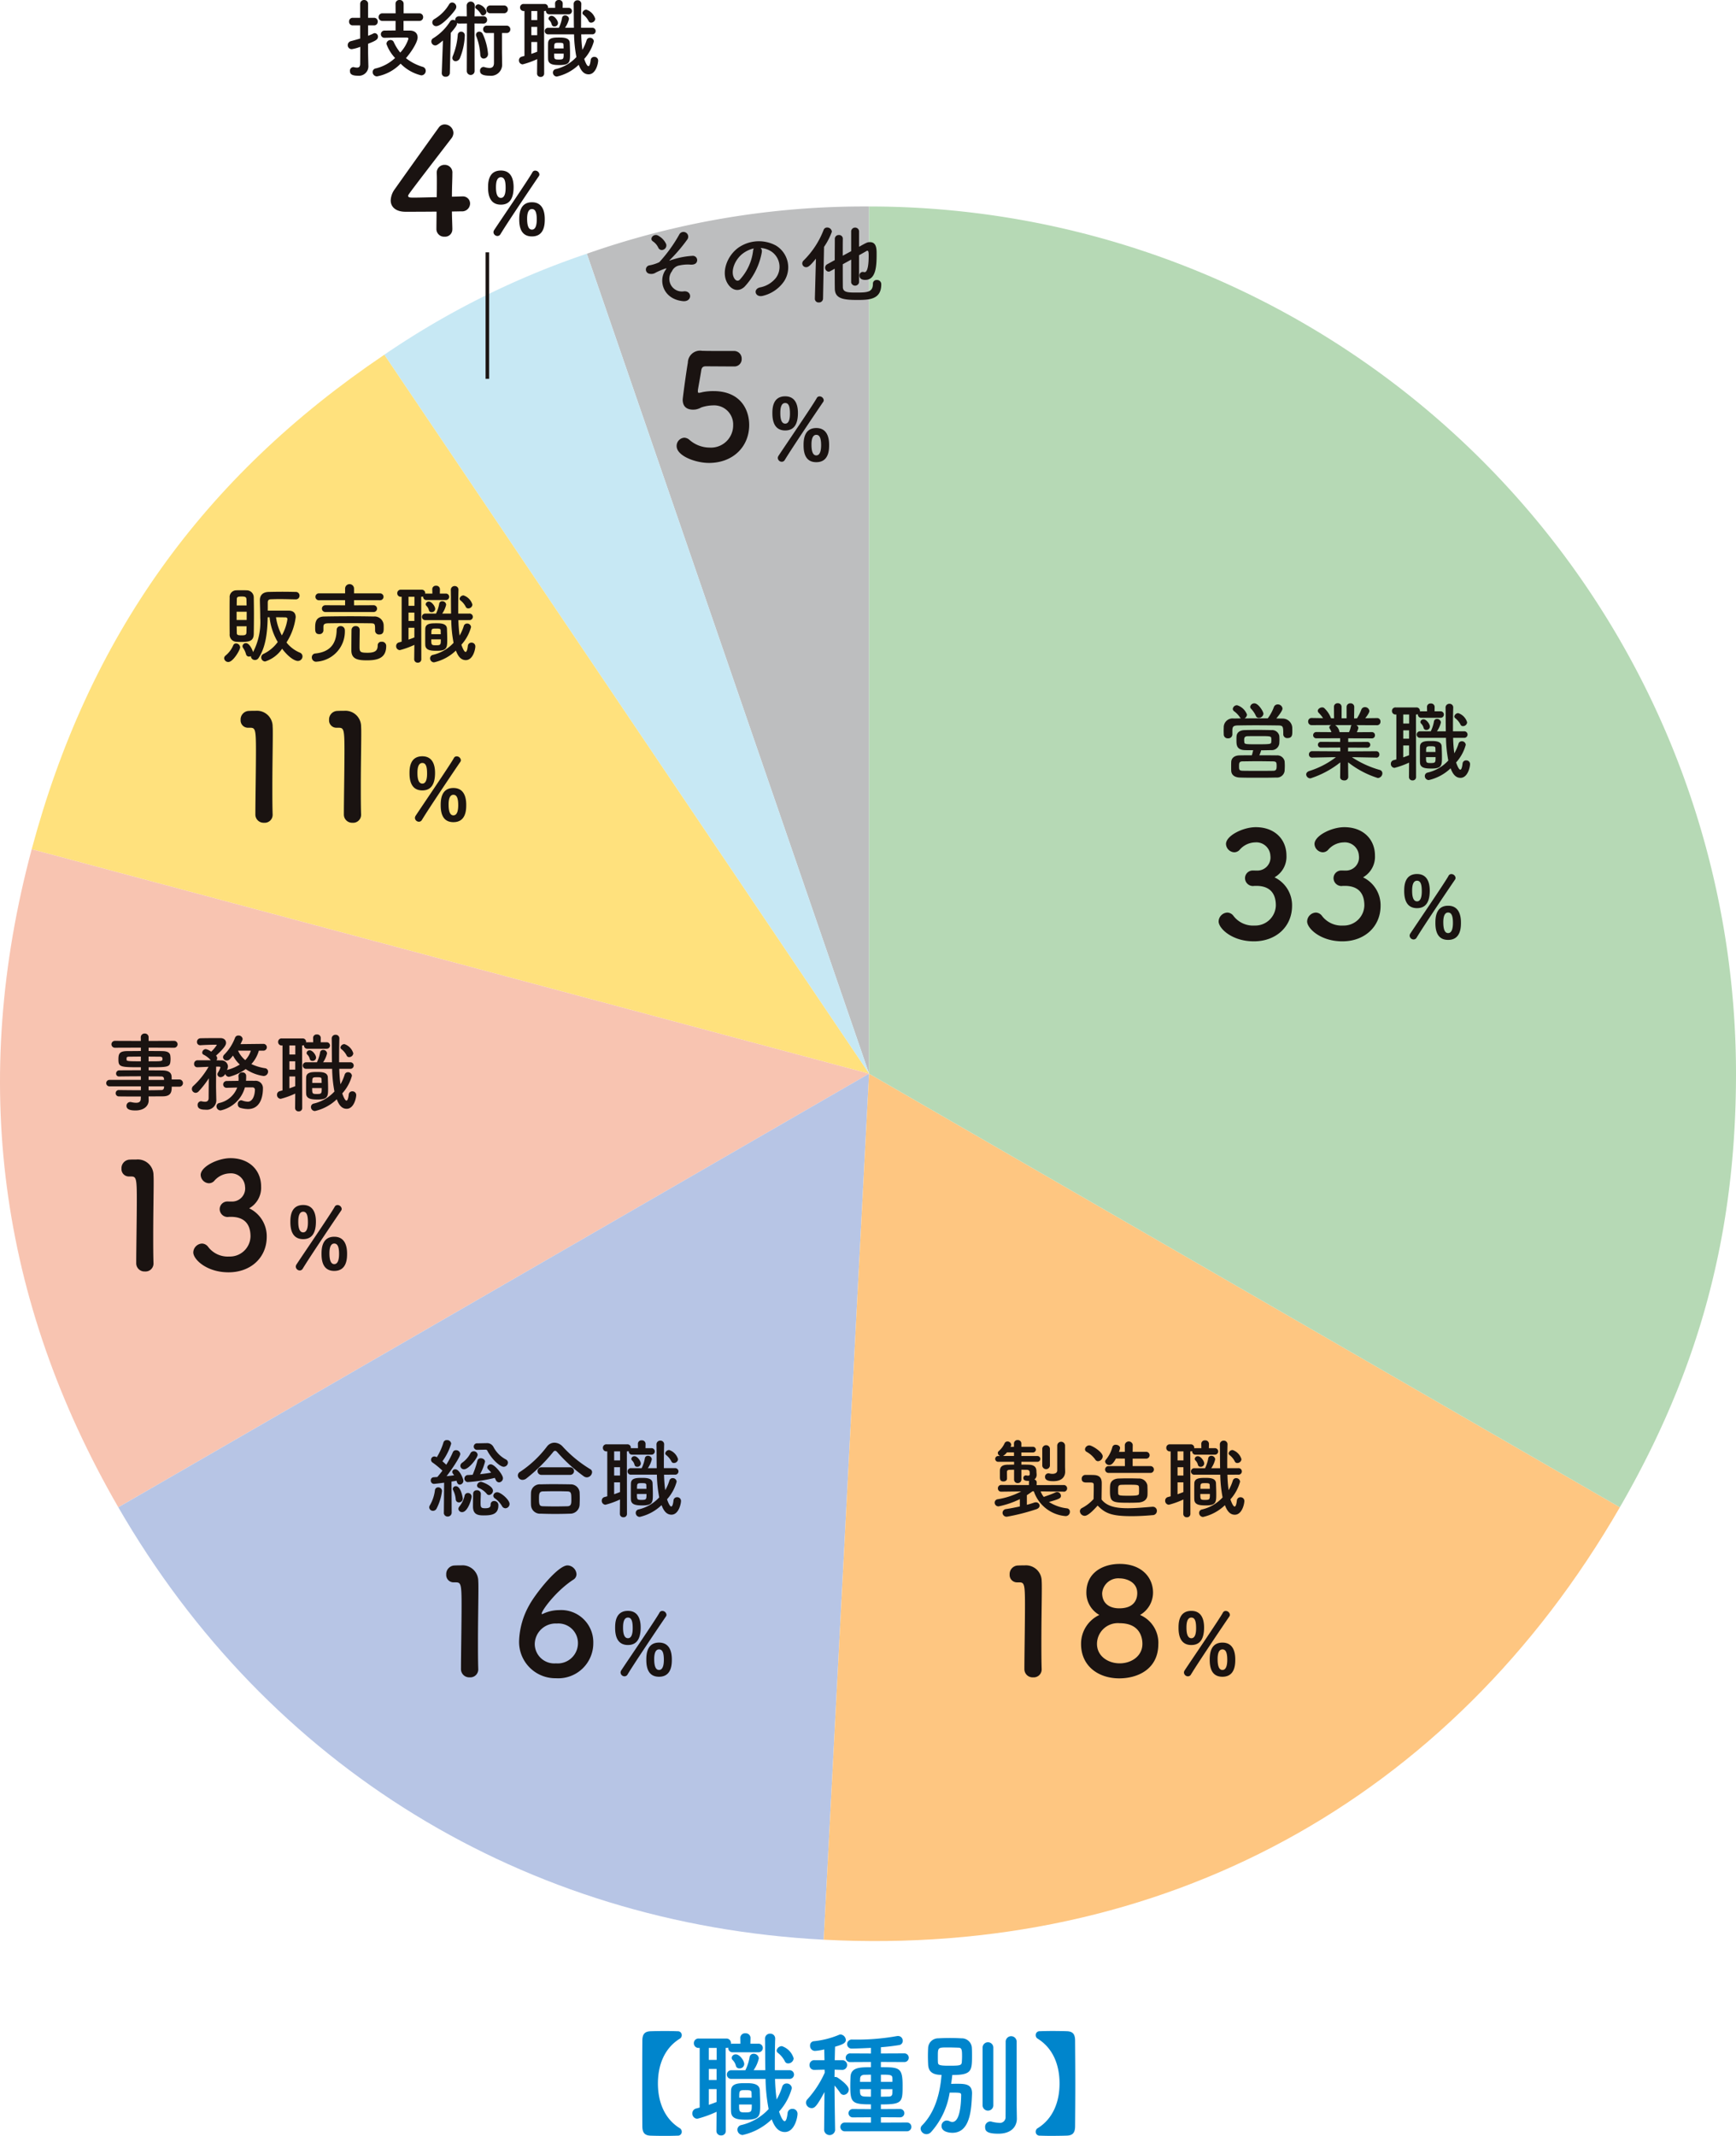 <svg xmlns="http://www.w3.org/2000/svg" xmlns:xlink="http://www.w3.org/1999/xlink" width="293.237" height="360.662" viewBox="0 0 293.237 360.662"><defs><clipPath id="a"><rect width="293.237" height="360.662" fill="none"/></clipPath></defs><g clip-path="url(#a)"><path d="M104.21,166.321,56.535,27.863a141.334,141.334,0,0,1,47.675-7.978Z" transform="translate(42.591 14.98)" fill="#bdbebf"/><path d="M118.91,162.893,37.023,41.492A139.726,139.726,0,0,1,71.234,24.435Z" transform="translate(27.891 18.408)" fill="#c7e8f4"/><path d="M144.5,155.565,3.054,117.664c9.587-35.779,28.851-62.787,59.56-83.5Z" transform="translate(2.301 25.737)" fill="#ffe17d"/><path d="M146.8,119.687,19.983,192.905Q-10.344,140.376,5.355,81.787Z" transform="translate(0 61.614)" fill="#f8c4b1"/><path d="M138.215,103.4l-7.664,146.236C80.074,246.993,36.672,220.4,11.4,176.621Z" transform="translate(8.586 77.899)" fill="#b7c5e5"/><path d="M87.019,103.4l126.818,73.218c-28.63,49.588-77.3,76.015-134.482,73.018Z" transform="translate(59.782 77.899)" fill="#fec681"/><path d="M83.726,166.321V19.885A146.436,146.436,0,0,1,230.162,166.321c0,26.931-6.152,49.9-19.618,73.218Z" transform="translate(63.075 14.98)" fill="#b6d9b5"/><path d="M67.854,213.268c-.522.021-1.313.039-2.123.039-.966,0-1.948-.018-2.467-.039-.926-.037-1.352-.444-1.371-1.524-.021-2.411-.021-4.841-.021-7.29s0-4.9.021-7.292c.019-1.08.445-1.485,1.371-1.524.519-.019,1.5-.039,2.467-.039.81,0,1.6.019,2.123.039a.648.648,0,0,1,.693.656.689.689,0,0,1-.326.6c-2.665,1.641-3.7,4.553-3.7,7.562s1.04,5.923,3.7,7.56a.691.691,0,0,1,.326.6.648.648,0,0,1-.693.656" transform="translate(46.611 147.355)" fill="#0085cc"/><path d="M70.792,209.073a18.474,18.474,0,0,1-3.261,1.176.864.864,0,0,1-.829-.906.819.819,0,0,1,.6-.812l.636-.172V198.289h-.154a.779.779,0,0,1-.829-.791.769.769,0,0,1,.829-.791h4.648a.756.756,0,0,1,.791.791v.116a.756.756,0,0,1,.309-.039h1.292l-.018-1v-.019a.774.774,0,0,1,.849-.735.794.794,0,0,1,.868.754l-.021,1H77.81a.727.727,0,1,1,0,1.448H73.529a.716.716,0,0,1-.77-.715v-.077a.847.847,0,0,1-.33.058h-.1l.019,14.025a.738.738,0,0,1-.791.75.748.748,0,0,1-.791-.75Zm.018-10.783H69.478v2.025h1.331Zm-.018,3.549H69.48v1.871h1.312Zm0,3.4H69.478V207.9c.444-.154.887-.31,1.313-.482Zm9.875-1.718a31.77,31.77,0,0,0,.27,3.473,10.6,10.6,0,0,0,.945-2.16.749.749,0,0,1,.735-.54.853.853,0,0,1,.887.791,9.658,9.658,0,0,1-2.162,3.954c.154.463.579,1.62.945,1.62.195,0,.386-.347.5-1.369a.78.78,0,0,1,.81-.714.83.83,0,0,1,.868.829c0,.675-.521,3.086-2.139,3.086-1.12,0-1.757-.906-2.22-2.141a10.393,10.393,0,0,1-4.9,2.642.9.9,0,0,1-.889-.906.786.786,0,0,1,.638-.771,9.119,9.119,0,0,0,4.629-2.7,29.162,29.162,0,0,1-.521-5.093H73.3a.734.734,0,1,1,0-1.466h2.355a8.154,8.154,0,0,0,.714-2.2.659.659,0,0,1,.675-.579.852.852,0,0,1,.887.773,5.707,5.707,0,0,1-.887,2h1.987c-.039-1.774-.019-3.587-.058-5.3v-.019a.834.834,0,0,1,.868-.849.813.813,0,0,1,.849.868v.019c-.039,1.254-.058,2.739-.058,4.262v1.022h2.449a.735.735,0,1,1,0,1.466Zm-7.427,5.576c-.019-.347-.019-.906-.019-1.506,0-.789,0-1.657.019-2.122.039-1.213,1.275-1.234,2.509-1.234,1.022,0,2.314.06,2.351,1.217.021.615.06,1.524.06,2.334,0,1.871,0,2.623-2.316,2.623-1.369,0-2.546-.1-2.6-1.311m1.41-7.35a.576.576,0,0,1-.6-.444,2.1,2.1,0,0,0-.559-.984.5.5,0,0,1-.154-.366.669.669,0,0,1,.714-.579c.615,0,1.408,1.043,1.408,1.639a.763.763,0,0,1-.81.733m-.058,6.1c0,1.234.018,1.331,1.04,1.331,1.08,0,1.1-.116,1.1-1.331Zm2.12-1.157c0-.309-.018-.619-.018-.829-.019-.347-.117-.445-1-.445-1.08,0-1.08.058-1.08,1.275Zm6.174-5.788a.575.575,0,0,1-.558-.345,4.24,4.24,0,0,0-1.2-1.447.507.507,0,0,1-.193-.387.9.9,0,0,1,.889-.733,3.085,3.085,0,0,1,1.985,2.065.925.925,0,0,1-.926.847" transform="translate(50.249 147.52)" fill="#0085cc"/><path d="M82.566,212.114a.935.935,0,0,1-1.853,0v-.019l.058-6.444c-1.292,2.411-1.659,2.719-2.16,2.719a.969.969,0,0,1-.964-.9.852.852,0,0,1,.27-.619,17.159,17.159,0,0,0,2.895-4.455l-.021-.521-1.7.039h-.019a.783.783,0,0,1-.829-.81.8.8,0,0,1,.849-.829H80.77l-.037-1.813a8.848,8.848,0,0,1-1.6.249.839.839,0,0,1-.793-.885.7.7,0,0,1,.617-.752,14.828,14.828,0,0,0,4.322-1.1.635.635,0,0,1,.212-.04.993.993,0,0,1,.887.928c0,.579-.7.81-1.813,1.138-.019.405-.04,1.273-.06,2.276h1.312a.821.821,0,0,1,.019,1.639h-.019l-1.329-.039c0,.424-.019.85-.019,1.254a.42.42,0,0,1,.154-.019.615.615,0,0,1,.309.077c.075.04,1.948,1.275,1.948,2.044a.926.926,0,0,1-.868.908.733.733,0,0,1-.579-.347,12.526,12.526,0,0,0-.964-1.236c.019,3.03.1,7.543.1,7.543Zm1.659.174a.743.743,0,1,1,0-1.485l4.4.019v-.906l-3.086.019a.7.7,0,1,1,0-1.408l3.086.019v-.81c-3.126,0-3.493-.252-3.493-3.03,0-.579.019-1.2.04-1.618.077-1.622,1.62-1.622,3.452-1.622v-.887l-3.493.019a.734.734,0,1,1,0-1.466l3.493.018V198.2c-.444.021-2.47.117-3.2.117a.761.761,0,0,1-.828-.752.787.787,0,0,1,.868-.771,38.274,38.274,0,0,0,7.5-.579.939.939,0,0,1,.231-.019.773.773,0,0,1,.791.81.687.687,0,0,1-.579.714c-.926.154-2.006.289-3.105.366v1.059l3.973-.018a.733.733,0,1,1,0,1.466l-3.973-.019v.887c3.124,0,3.665.058,3.665,3.086,0,2.837-.039,3.2-3.665,3.2v.791l3.259-.019a.7.7,0,1,1,0,1.408l-3.259-.019v.906l4.38-.019a.743.743,0,1,1,0,1.485Zm4.4-9.566c-.386,0-.771.018-1.082.018-.558.019-.733.289-.75.638,0,.153-.019.345-.019.558h1.852Zm0,2.448H86.77c0,.908,0,1.215.906,1.255.27,0,.6.019.945.019Zm3.626-1.813c-.019-.617-.309-.635-1.948-.635v1.213h1.948Zm0,1.813H90.3v1.275c.444,0,.868-.019,1.254-.019.444,0,.675-.117.694-.636Z" transform="translate(58.495 147.603)" fill="#0085cc"/><path d="M90.407,212.337a1.065,1.065,0,0,1-.714.309.994.994,0,0,1-1-.906.818.818,0,0,1,.27-.6c2.16-2.2,3.028-5.4,3.259-8.505-1.7,0-2.2-.714-2.257-1.718-.021-.444-.039-.963-.039-1.466,0-.519.018-1.022.039-1.406a1.694,1.694,0,0,1,1.7-1.583c.656-.037,1.331-.058,1.987-.058s1.312.021,1.929.058a1.7,1.7,0,0,1,1.755,1.466c.04.407.04.945.04,1.487,0,2.546-.077,3.24-3.338,3.24-.039.482-.116,1-.193,1.5.366-.019.733-.019,1.063-.019,1.348,0,2.469.077,2.469,1.583v.095c-.1,2.76-.347,6.6-3.319,6.6-.424,0-1.832-.116-1.832-1.138a.89.89,0,0,1,.868-.928,1.254,1.254,0,0,1,.54.135.854.854,0,0,0,.424.1c1.022,0,1.447-1.969,1.485-4.515,0-.444-.133-.444-1.946-.444a12.957,12.957,0,0,1-3.184,6.714M93.319,198c-1.717,0-1.717,0-1.717,1.564,0,.366,0,.714.019.982.019.407.251.542,1.774.542,1.873,0,2.22-.019,2.257-.619.019-.268.04-.6.04-.945,0-1.1-.04-1.483-.619-1.483-.521-.019-1.157-.04-1.755-.04m5.844,0a.907.907,0,0,1,1.813,0v9.84a.91.91,0,0,1-1.813,0Zm5.788,12v.037c0,1.159-.771,2.528-3.124,2.528-1.873,0-2.239-.424-2.239-1.1a.893.893,0,0,1,.831-.964.791.791,0,0,1,.212.019,6.658,6.658,0,0,0,1.311.212.957.957,0,0,0,1.1-1.043c.019-.712.019-6.075.019-9.663v-3.049a.928.928,0,0,1,1.853,0v10.687Z" transform="translate(66.814 147.727)" fill="#0085cc"/><path d="M102.594,213.308c-.81,0-1.6-.019-2.122-.039a.647.647,0,0,1-.694-.656.687.687,0,0,1,.328-.6c2.662-1.639,3.7-4.552,3.7-7.562s-1.041-5.921-3.7-7.56a.689.689,0,0,1-.328-.6.646.646,0,0,1,.694-.656c.521-.021,1.311-.04,2.122-.04.964,0,1.948.019,2.469.04.928.037,1.352.444,1.369,1.524.019,2.392.039,4.841.039,7.29s-.019,4.88-.039,7.29c-.018,1.082-.442,1.487-1.369,1.525-.521.019-1.5.039-2.469.039" transform="translate(75.168 147.354)" fill="#0085cc"/><path d="M.3,21.359H-.3V0H.3Z" transform="translate(82.323 42.608)" fill="#1a1311"/><path d="M41.993,150.632a.614.614,0,0,1-.64-.566.661.661,0,0,1,.117-.377,6.715,6.715,0,0,0,.842-2.514.54.54,0,0,1,.554-.508.626.626,0,0,1,.638.638,8.8,8.8,0,0,1-.943,3.007.686.686,0,0,1-.568.321m1.83.291.044-5.041c-.74.1-1.627.2-1.715.2a.544.544,0,0,1-.537-.58.5.5,0,0,1,.465-.538c.174-.012.393-.028.64-.042.261-.307.566-.67.857-1.075a13.9,13.9,0,0,0-1.643-1.352.562.562,0,0,1,.305-1.045.952.952,0,0,1,.393.13A10.306,10.306,0,0,0,43.75,139.1a.552.552,0,0,1,.582-.407.681.681,0,0,1,.728.6,10,10,0,0,1-1.482,2.977c.231.189.463.409.652.58a15.83,15.83,0,0,0,1.1-2.09.549.549,0,0,1,.537-.363.7.7,0,0,1,.726.638c0,.48-1.422,2.6-2.309,3.749.466-.044.917-.1,1.264-.146-.058-.1-.13-.188-.189-.275a.523.523,0,0,1-.116-.321.48.48,0,0,1,.524-.421c.68,0,1.35,1.583,1.35,1.93a.643.643,0,0,1-.61.656c-.289,0-.465-.261-.538-.656-.217.046-.522.088-.856.146l.028,5.232a.66.66,0,0,1-.682.668.62.62,0,0,1-.64-.654Zm2.544-1.715a.518.518,0,0,1-.538-.508,4.329,4.329,0,0,0-.437-1.553.523.523,0,0,1-.058-.233.488.488,0,0,1,.524-.437c.842,0,1.161,1.962,1.161,2.108a.634.634,0,0,1-.652.624M46.28,150.3a.7.7,0,0,1,.172-.407,4.45,4.45,0,0,0,.873-1.815.537.537,0,0,1,.552-.451.612.612,0,0,1,.638.58c0,.437-.654,2.644-1.6,2.644a.6.6,0,0,1-.638-.552m.333-7.262a.657.657,0,0,1,.305-.524,4.546,4.546,0,0,0,1.38-1.567.611.611,0,0,1,.566-.365.642.642,0,0,1,.668.582c0,.508-1.48,2.455-2.293,2.455a.6.6,0,0,1-.626-.58m5.812,2.032a26.15,26.15,0,0,1-4.592.712.6.6,0,0,1-.014-1.191c.275,0,.566-.028.871-.044a16.947,16.947,0,0,0,.8-2.367.554.554,0,0,1,.566-.423c.347,0,.726.233.726.568a8.842,8.842,0,0,1-.842,2.122c.668-.074,1.322-.161,1.873-.263a4.511,4.511,0,0,0-.465-.523.55.55,0,0,1-.189-.379.572.572,0,0,1,.612-.494c.624,0,2.034,1.731,2.034,2.325a.7.7,0,0,1-.654.714.617.617,0,0,1-.554-.409Zm-2.355,2.646c-.014.435-.044,1.047-.044,1.553,0,.77.06.929.785.929s.913-.2.913-.624a.559.559,0,0,1,.582-.594.687.687,0,0,1,.726.738c0,1.571-1.22,1.687-2.5,1.687-.959,0-1.788-.146-1.788-1.511,0-.523.014-1.539.03-2.178a.575.575,0,0,1,.624-.554.611.611,0,0,1,.668.538Zm-.552-7.38H49.49a.554.554,0,1,1,0-1.1l1.452-.03h.074a1.214,1.214,0,0,1,1.161.6A5.007,5.007,0,0,0,54.3,141.96a.612.612,0,0,1,.349.537.735.735,0,0,1-.728.7c-.566,0-1.946-1.148-2.774-2.747-.058-.1-.13-.144-.363-.144Zm1.525,7.394a3.587,3.587,0,0,0-1.322-.959.47.47,0,0,1-.289-.421.677.677,0,0,1,.668-.61c.188,0,2.018.668,2.018,1.5a.741.741,0,0,1-.668.726.506.506,0,0,1-.407-.231m2.6,2.092a4.1,4.1,0,0,0-1.192-1.292.579.579,0,0,1-.275-.451.645.645,0,0,1,.67-.582c.61,0,2.076,1.278,2.076,1.962a.736.736,0,0,1-.7.74.7.7,0,0,1-.582-.377" transform="translate(31.153 104.482)" fill="#1a1311"/><path d="M61.526,144.794a.923.923,0,0,1-.479-.161A26.811,26.811,0,0,1,56.6,140.6c-.161-.191-.291-.291-.421-.291s-.249.1-.393.291a28.172,28.172,0,0,1-4.446,4.371,1.088,1.088,0,0,1-.652.247.776.776,0,0,1-.8-.742.731.731,0,0,1,.391-.624,18.362,18.362,0,0,0,4.5-4.227,1.6,1.6,0,0,1,1.292-.684,1.93,1.93,0,0,1,1.4.67,21.038,21.038,0,0,0,4.632,3.791.573.573,0,0,1,.321.524.931.931,0,0,1-.9.871m-2.818,6.13c-.842.03-1.685.044-2.514.044q-1.218,0-2.439-.044a1.512,1.512,0,0,1-1.643-1.482c-.014-.261-.014-.566-.014-.871,0-.407,0-.828.014-1.162a1.476,1.476,0,0,1,1.613-1.438c.61-.016,1.352-.03,2.136-.03.959,0,1.99.014,2.919.03a1.5,1.5,0,0,1,1.541,1.306c.014.307.028.67.028,1.047s-.014.742-.028,1.1a1.579,1.579,0,0,1-1.613,1.5m-4.853-6.551a.64.64,0,1,1,0-1.28h4.883a.64.64,0,1,1,0,1.28Zm5.071,4.154c0-1.089-.03-1.352-.7-1.364-.538-.016-1.164-.03-1.818-.03-.784,0-1.582.014-2.265.03-.666.012-.682.463-.682,1.276,0,1.075.13,1.22.7,1.234.626.016,1.308.03,2.006.03s1.424-.014,2.092-.03.668-.493.668-1.147" transform="translate(37.585 104.669)" fill="#1a1311"/><path d="M61.054,148.7a14.064,14.064,0,0,1-2.456.887.653.653,0,0,1-.624-.684.615.615,0,0,1,.451-.612l.479-.13v-7.583h-.116a.587.587,0,0,1-.626-.6.579.579,0,0,1,.626-.594h3.5a.572.572,0,0,1,.6.594v.088a.538.538,0,0,1,.23-.03h.975l-.016-.754v-.014a.585.585,0,0,1,.642-.554.6.6,0,0,1,.652.568l-.014.754h.987a.547.547,0,1,1,0,1.091H63.114a.539.539,0,0,1-.58-.537v-.06a.614.614,0,0,1-.245.044h-.074l.016,10.56a.557.557,0,0,1-.6.568.564.564,0,0,1-.6-.568Zm.012-8.122h-1V142.1h1Zm-.012,2.672h-.987v1.41h.987Zm0,2.558h-.989v2.006c.335-.117.668-.233.989-.365Zm7.438-1.292a23.4,23.4,0,0,0,.2,2.614A7.813,7.813,0,0,0,69.4,145.5a.565.565,0,0,1,.552-.407.645.645,0,0,1,.67.6A7.279,7.279,0,0,1,69,148.666c.116.349.437,1.22.712,1.22.146,0,.291-.261.379-1.031a.585.585,0,0,1,.61-.538.626.626,0,0,1,.654.624c0,.508-.393,2.325-1.613,2.325-.843,0-1.322-.682-1.671-1.611a7.822,7.822,0,0,1-3.691,1.988.677.677,0,0,1-.668-.68.589.589,0,0,1,.48-.582,6.846,6.846,0,0,0,3.486-2.036,22.225,22.225,0,0,1-.393-3.833H62.94a.553.553,0,1,1,0-1.1h1.774a6.26,6.26,0,0,0,.537-1.655.493.493,0,0,1,.507-.437.643.643,0,0,1,.67.58,4.314,4.314,0,0,1-.67,1.511h1.5c-.03-1.338-.014-2.7-.044-3.994V139.4a.628.628,0,0,1,.654-.638.613.613,0,0,1,.64.654v.014c-.03.945-.044,2.062-.044,3.21v.77h1.845a.554.554,0,1,1,0,1.1Zm-5.595,4.2c-.012-.261-.012-.682-.012-1.133,0-.6,0-1.25.012-1.6.03-.915.959-.929,1.89-.929.77,0,1.743.044,1.771.915.016.465.046,1.147.046,1.759,0,1.41,0,1.974-1.745,1.974-1.031,0-1.918-.072-1.962-.987m1.061-5.535a.434.434,0,0,1-.451-.333,1.541,1.541,0,0,0-.421-.742.383.383,0,0,1-.117-.275.505.505,0,0,1,.538-.437c.466,0,1.063.786,1.063,1.236a.574.574,0,0,1-.612.551m-.044,4.59c0,.931.014,1,.785,1,.814,0,.828-.086.828-1Zm1.6-.871c0-.231-.014-.465-.014-.624-.016-.263-.088-.335-.756-.335-.815,0-.815.044-.815.959Zm4.648-4.357a.436.436,0,0,1-.421-.261,3.2,3.2,0,0,0-.9-1.091.377.377,0,0,1-.146-.291.678.678,0,0,1,.67-.551,2.321,2.321,0,0,1,1.494,1.553.7.7,0,0,1-.7.64" transform="translate(43.674 104.5)" fill="#1a1311"/><path d="M46.95,169.662a1.387,1.387,0,0,1-1.469-1.371c0-2.316.1-7.622.1-10.909,0-3.487-.126-3.761-.971-3.761H44.26a1.241,1.241,0,0,1-1.271-1.32,1.45,1.45,0,0,1,1.3-1.52c.5-.025.7-.025,1.22-.025a2.653,2.653,0,0,1,2.89,2.665c.025.324.025.773.025,1.32,0,1.994-.074,5.33-.074,8.893,0,1.543,0,3.114.049,4.657v.051a1.341,1.341,0,0,1-1.445,1.32" transform="translate(32.386 113.572)" fill="#1a1311"/><path d="M56.312,169.812a6.133,6.133,0,0,1-6.3-6.4,13.151,13.151,0,0,1,1.72-5.951c1.02-1.894,4.808-6.7,6.451-6.7a1.571,1.571,0,0,1,1.52,1.471,1.079,1.079,0,0,1-.549.947c-2.94,1.918-5.33,5.206-5.33,5.728a.067.067,0,0,0,.075.075c.049,0,.074-.026.149-.049a6.439,6.439,0,0,1,2.74-.624,5.427,5.427,0,0,1,5.753,5.555,5.914,5.914,0,0,1-6.226,5.954m.074-9.242a3.527,3.527,0,0,0-3.736,3.487,3.3,3.3,0,0,0,3.587,3.238,3.418,3.418,0,0,0,3.71-3.412,3.3,3.3,0,0,0-3.561-3.314" transform="translate(37.674 113.571)" fill="#1a1311"/><path d="M59.261,158.014c0-.8.03-2.877,2.165-2.877,1.743,0,2.15,1.482,2.15,2.8,0,1.962-.7,2.963-2.15,2.963-1.816,0-2.165-1.555-2.165-2.889m1.583,8.178a.677.677,0,0,1-.666-.638.694.694,0,0,1,.114-.363c1-1.527,5.884-8.674,6.451-9.735a.524.524,0,0,1,.48-.305.713.713,0,0,1,.712.64.511.511,0,0,1-.1.305c-.624.9-5.186,7.655-6.479,9.791a.58.58,0,0,1-.508.305m1.38-8.106c0-.943-.1-1.815-.8-1.815s-.829.9-.829,1.669c0,.64.058,1.816.829,1.816.668,0,.8-.917.8-1.671m2.3,5.332c0-.8.03-2.921,2.148-2.921,1.759,0,2.165,1.5,2.165,2.833,0,.756,0,2.935-2.165,2.935-1.815,0-2.148-1.525-2.148-2.847m2.963-.016c0-1.322-.307-1.757-.815-1.757-.668,0-.814.871-.814,1.627,0,.887.132,1.846.814,1.846s.815-.947.815-1.717" transform="translate(44.644 116.872)" fill="#1a1311"/><path d="M107.516,147.4l-3.92-.042a3.345,3.345,0,0,0,.521.929c.554-.189,1.438-.494,1.99-.756a.625.625,0,0,1,.275-.06.654.654,0,0,1,.64.626c0,.393-.2.538-2.02,1.047a7.074,7.074,0,0,0,3.037,1.075.553.553,0,0,1,.493.58.71.71,0,0,1-.726.728,6.175,6.175,0,0,1-5.362-4.185h-.23c-.319.233-.626.451-.947.654v1.627c.466-.116.9-.261,1.25-.379a1,1,0,0,1,.263-.042.6.6,0,0,1,.638.566c0,.217-.16.465-.551.6a35.027,35.027,0,0,1-4.967,1.264.685.685,0,0,1-.743-.654.659.659,0,0,1,.624-.64c.756-.116,1.555-.275,2.3-.437v-1.234a15.029,15.029,0,0,1-3.587,1.22.64.64,0,0,1-.668-.624.583.583,0,0,1,.523-.58,12.987,12.987,0,0,0,3.936-1.308l.044-.014-3.37.042H96.94a.539.539,0,0,1-.566-.566.551.551,0,0,1,.58-.566l4.664.016v-.48a.514.514,0,0,1,.042-.219c-.449,0-.985,0-.985-.493a.413.413,0,0,1,.405-.437h.072a2.273,2.273,0,0,0,.321.044c.146,0,.275-.058.275-.261v-.014s0-.233-.014-.363c-.016-.189-.16-.349-.494-.349-.289,0-.6-.016-.9-.016v1.659a.593.593,0,0,1-.624.594.583.583,0,0,1-.61-.594v-1.659c-.245,0-.493.016-.74.016-.317,0-.463.13-.463.349,0,.289.011.7.011,1.119,0,.333-.289.493-.594.493-.61,0-.61-.405-.61-.9v-.826c0-.771.407-1.091,1.35-1.1.321,0,.684-.016,1.047-.016v-.479H96.445a.488.488,0,1,1,0-.973h.307a.593.593,0,0,1-.395-.508.443.443,0,0,1,.175-.333,3.951,3.951,0,0,0,.987-1.338.507.507,0,0,1,.465-.275.621.621,0,0,1,.64.552.585.585,0,0,1-.042.2c-.028.046-.046.1-.074.161l.582-.016v-.566a.571.571,0,0,1,.622-.566.579.579,0,0,1,.624.566v.566h1.9a.5.5,0,0,1,.554.48.5.5,0,0,1-.554.479h-1.9v.6H103a.489.489,0,1,1,0,.973h-2.66v.479c.437,0,.857,0,1.25.016.9.03,1.292.393,1.292,1.119,0,.174.03.377.03.508v.058a.949.949,0,0,1-.379.814.494.494,0,0,1,.393.465l-.014.48,4.606-.016a.567.567,0,0,1,.014,1.133Zm-8.425-6.028v-.6H97.9a2.437,2.437,0,0,1-.656.6Zm4.778-1.22a.648.648,0,0,1,1.292,0v2.876a.651.651,0,0,1-1.292,0Zm3.866,3.85v.03c0,.8-.5,1.6-1.978,1.6-.524,0-1.424-.03-1.424-.726a.578.578,0,0,1,.582-.6,1.031,1.031,0,0,1,.189.028,2.055,2.055,0,0,0,.466.06c.4,0,.826-.133.826-.582V139.6a.661.661,0,0,1,1.32,0v3.633Z" transform="translate(72.187 104.477)" fill="#1a1311"/><path d="M104.836,151.382a.822.822,0,0,1-.8-.771.623.623,0,0,1,.363-.551,6.968,6.968,0,0,0,1.946-1.51c.016-.656.03-1.222.03-1.773v-.6c0-.379-.175-.421-.668-.421h-.566c-.277,0-.8-.016-.8-.626a.624.624,0,0,1,.612-.654c.523,0,.929,0,1.41.016.929.028,1.364.435,1.364,1.364,0,.843-.028,1.846-.028,2.776.915,1.161,2.411,1.466,4.431,1.466,1.452,0,3.035-.16,4.14-.245h.072a.68.68,0,0,1,.7.7.712.712,0,0,1-.728.712c-.9.088-2.237.175-3.573.175-3.386,0-4.446-.493-5.709-1.788-.726.815-1.627,1.731-2.193,1.731m1.771-9.531a4.349,4.349,0,0,0-1.424-1.264.508.508,0,0,1-.289-.449.743.743,0,0,1,.74-.654c.437,0,2.253,1.119,2.253,1.859a.852.852,0,0,1-.786.815.576.576,0,0,1-.494-.307m2.3,2.281a.575.575,0,1,1,0-1.147h2.733l-.016-1.264-1.5-.016c-.493.9-.8,1.091-1.117,1.091a.68.68,0,0,1-.714-.566.449.449,0,0,1,.117-.305,5.654,5.654,0,0,0,1.117-2.179.54.54,0,0,1,.554-.363c.363,0,.74.217.74.551a3.18,3.18,0,0,1-.189.654l.989-.012V139.4a.676.676,0,0,1,1.338,0l-.016,1.178h2.251a.575.575,0,1,1,0,1.147h-2.251v1.264h2.993a.574.574,0,1,1,0,1.147Zm5.027,5c-.391.028-.943.042-1.51.042-2.921,0-3.314-.056-3.314-2,0-.319,0-.624.03-.929.044-.67.582-1.133,1.438-1.162.437-.016.989-.03,1.555-.03.668,0,1.338.014,1.8.03a1.424,1.424,0,0,1,1.5,1.147c.014.335.028.684.028,1.017,0,.217,0,.437-.014.654-.044.684-.552,1.164-1.511,1.236m.088-2.151a4.436,4.436,0,0,0-.016-.465c-.026-.377-.275-.391-1.757-.391-.451,0-.9,0-1.177.014-.582.014-.582.245-.582.945,0,.188,0,.375.016.537.03.319.217.363,1.773.363,1.482,0,1.713-.074,1.727-.379.016-.2.016-.421.016-.624" transform="translate(78.375 104.577)" fill="#1a1311"/><path d="M115.331,148.7a14.067,14.067,0,0,1-2.456.887.653.653,0,0,1-.624-.684.612.612,0,0,1,.451-.61l.479-.131v-7.583h-.116a.587.587,0,0,1-.626-.6.579.579,0,0,1,.626-.594h3.5a.572.572,0,0,1,.6.594v.088a.538.538,0,0,1,.23-.03h.975l-.016-.754v-.014a.585.585,0,0,1,.642-.554.6.6,0,0,1,.652.568l-.014.754h.987a.547.547,0,1,1,0,1.091h-3.226a.539.539,0,0,1-.58-.537v-.06a.608.608,0,0,1-.245.044h-.074l.016,10.56a.557.557,0,0,1-.6.568.564.564,0,0,1-.6-.568Zm.012-8.122h-1V142.1h1Zm-.012,2.672h-.987v1.41h.987Zm0,2.558h-.989v2.006c.335-.117.668-.233.989-.365Zm7.438-1.292a23.4,23.4,0,0,0,.2,2.614,7.786,7.786,0,0,0,.712-1.629.566.566,0,0,1,.552-.405.645.645,0,0,1,.67.6,7.279,7.279,0,0,1-1.629,2.977c.116.349.437,1.22.712,1.22.146,0,.291-.261.379-1.031a.585.585,0,0,1,.61-.538.626.626,0,0,1,.654.624c0,.508-.393,2.325-1.613,2.325-.843,0-1.322-.682-1.671-1.611a7.823,7.823,0,0,1-3.691,1.988.677.677,0,0,1-.668-.68.589.589,0,0,1,.48-.582,6.858,6.858,0,0,0,3.486-2.036,22.224,22.224,0,0,1-.393-3.833h-4.343a.553.553,0,1,1,0-1.1h1.774a6.2,6.2,0,0,0,.535-1.655.5.5,0,0,1,.508-.437.643.643,0,0,1,.67.58,4.314,4.314,0,0,1-.67,1.511h1.5c-.03-1.338-.014-2.7-.044-3.994V139.4a.628.628,0,0,1,.654-.638.613.613,0,0,1,.64.654v.014c-.03.945-.044,2.062-.044,3.21v.77h1.845a.554.554,0,1,1,0,1.1Zm-5.595,4.2c-.012-.261-.012-.682-.012-1.133,0-.6,0-1.25.012-1.6.03-.915.959-.929,1.89-.929.77,0,1.743.044,1.771.915.016.466.046,1.147.046,1.759,0,1.41,0,1.974-1.745,1.974-1.031,0-1.918-.072-1.962-.987m1.061-5.535a.434.434,0,0,1-.451-.333,1.541,1.541,0,0,0-.421-.742.383.383,0,0,1-.117-.275.505.505,0,0,1,.538-.437c.466,0,1.063.785,1.063,1.236a.574.574,0,0,1-.612.551m-.044,4.59c0,.931.014,1,.785,1,.814,0,.828-.086.828-1Zm1.6-.871c0-.231-.014-.463-.014-.624-.016-.263-.088-.335-.756-.335-.815,0-.815.044-.815.959Zm4.648-4.357a.436.436,0,0,1-.421-.261,3.2,3.2,0,0,0-.9-1.091.377.377,0,0,1-.146-.291.678.678,0,0,1,.67-.551,2.321,2.321,0,0,1,1.494,1.553.7.7,0,0,1-.7.64" transform="translate(84.563 104.501)" fill="#1a1311"/><path d="M101.228,169.663a1.387,1.387,0,0,1-1.469-1.371c0-2.316.1-7.622.1-10.909,0-3.487-.126-3.761-.971-3.761h-.349a1.241,1.241,0,0,1-1.271-1.32,1.45,1.45,0,0,1,1.3-1.52c.5-.025.7-.025,1.22-.025a2.653,2.653,0,0,1,2.89,2.665c.025.324.025.773.025,1.32,0,1.994-.074,5.33-.074,8.893,0,1.543,0,3.114.049,4.657v.051a1.341,1.341,0,0,1-1.445,1.32" transform="translate(73.276 113.573)" fill="#1a1311"/><path d="M117.2,164.14c0,4.234-3.463,5.8-6.6,5.8-3.512,0-6.449-2.067-6.449-5.8a5.36,5.36,0,0,1,3.088-4.908,4.3,4.3,0,0,1-2.193-3.785c0-3.437,2.891-4.832,5.632-4.832,3.735,0,5.628,2.318,5.628,4.832a4.364,4.364,0,0,1-2.192,3.785,5.105,5.105,0,0,1,3.088,4.908m-6.524-3.512a3.518,3.518,0,0,0-3.838,3.487c0,2.092,1.894,3.289,3.838,3.289s3.835-1.2,3.835-3.289c0-1.169-.5-3.487-3.835-3.487m0-7.571a2.727,2.727,0,0,0-2.965,2.49c0,1.794,1.294,2.567,2.888,2.567,2.94,0,3.039-2.043,3.039-2.567,0-1.943-1.943-2.49-2.961-2.49" transform="translate(78.458 113.466)" fill="#1a1311"/><path d="M113.539,158.015c0-.8.028-2.877,2.165-2.877,1.743,0,2.15,1.482,2.15,2.8,0,1.962-.7,2.963-2.15,2.963-1.816,0-2.165-1.555-2.165-2.889m1.583,8.178a.679.679,0,0,1-.668-.638.7.7,0,0,1,.116-.363c1-1.527,5.884-8.674,6.451-9.735a.524.524,0,0,1,.48-.305.713.713,0,0,1,.712.64.511.511,0,0,1-.1.305c-.624.9-5.186,7.655-6.479,9.791a.58.58,0,0,1-.508.305m1.38-8.106c0-.943-.1-1.815-.8-1.815s-.829.9-.829,1.669c0,.64.058,1.816.829,1.816.668,0,.8-.917.8-1.671m2.3,5.332c0-.8.028-2.921,2.148-2.921,1.759,0,2.167,1.5,2.167,2.833,0,.756,0,2.935-2.167,2.935-1.815,0-2.148-1.525-2.148-2.847m2.963-.016c0-1.322-.307-1.757-.815-1.757-.668,0-.814.871-.814,1.627,0,.887.131,1.846.814,1.846s.815-.947.815-1.717" transform="translate(85.534 116.873)" fill="#1a1311"/><path d="M21.3,108.513c0,.857-.1,1.629-1.527,1.629-.754,0-1.552.014-2.381.014l.014.668v.014c0,.871-.74,1.685-2.223,1.685-.463,0-1.525-.012-1.525-.77a.628.628,0,0,1,.64-.652,1.154,1.154,0,0,1,.217.028,3.515,3.515,0,0,0,.771.1c.435,0,.784-.146.784-.684l.014-.375c-1.264,0-2.541,0-3.7-.016a.533.533,0,0,1-.554-.538.525.525,0,0,1,.554-.538H12.4c1.077.016,2.385.03,3.691.03v-.654H10.74a.546.546,0,0,1,0-1.089h5.346v-.61c-1.364,0-2.746.014-3.691.03h-.012a.469.469,0,0,1-.48-.494.53.53,0,0,1,.552-.538c1.031-.014,2.339-.014,3.631-.014v-.508c-3.472,0-3.791-.028-3.791-1.322,0-.959.174-1.408,1.51-1.408.554,0,1.4-.016,2.281-.016v-.568l-4.387.016a.581.581,0,1,1,0-1.162l4.387.016-.014-.6a.636.636,0,0,1,.668-.654.625.625,0,0,1,.654.654v.6l4.315-.016a.581.581,0,1,1,0,1.162l-4.315-.016v.568c.885,0,1.729,0,2.3.016.929.012,1.336.275,1.38.871.014.158.028.319.028.463a4.5,4.5,0,0,1-.028.451c-.1.929-.508.945-3.675.945v.523c.856,0,1.671,0,2.369.016.929.014,1.48.317,1.51,1.045,0,.132.016.289.016.48h1.334a.611.611,0,0,1,0,1.219Zm-5.216-5.083c-.784,0-1.51.014-1.96.014-.305,0-.421.074-.451.2v.319c0,.247.349.261,2.411.261Zm1.308.8c2.3,0,2.339,0,2.339-.421,0-.231-.074-.363-.479-.363-.423,0-1.1-.014-1.86-.014Zm2.6,2.949a.4.4,0,0,0-.449-.391c-.6-.016-1.338-.016-2.151-.016v.6h2.614Zm-2.6,1.278v.654c.756,0,1.482-.014,2.151-.03a.408.408,0,0,0,.449-.405c0-.074.014-.146.014-.219Z" transform="translate(7.708 74.985)" fill="#1a1311"/><path d="M29.8,102.282a5.492,5.492,0,0,1-1.264,2.267,8.358,8.358,0,0,0,2.3.7.578.578,0,0,1,.524.582.748.748,0,0,1-.8.728,7.049,7.049,0,0,1-2.979-1.164,8.483,8.483,0,0,1-2.818,1.31.685.685,0,0,1-.638-.5.913.913,0,0,1-.757.554.524.524,0,0,1-.565-.48.56.56,0,0,1,.086-.277,3.7,3.7,0,0,0,.421-.885c0-.074-.056-.116-.231-.132h-.494v.116s-.014,2.484-.014,3.27c0,.231.03,1.553.042,2.062v.074a1.607,1.607,0,0,1-1.815,1.745c-.508,0-1.338-.046-1.338-.771a.6.6,0,0,1,.568-.654.366.366,0,0,1,.13.016,2.6,2.6,0,0,0,.538.072c.349,0,.61-.13.624-.626,0-.654.016-2.134.03-3.34a15.388,15.388,0,0,1-1.731,2.223.708.708,0,0,1-.493.233.657.657,0,0,1-.638-.654.705.705,0,0,1,.275-.538,13.37,13.37,0,0,0,2.542-3.2c-.161,0-1.641.074-1.918.074a.523.523,0,0,1-.522-.568.573.573,0,0,1,.552-.608H21.69a3.987,3.987,0,0,0-1.22-.945.379.379,0,0,1-.233-.363.628.628,0,0,1,.61-.58,2.311,2.311,0,0,1,.9.435,5.658,5.658,0,0,0,.943-1.119c0-.044-.028-.058-.072-.058-.712,0-1.859.028-2.658.088H19.9a.537.537,0,0,1-.551-.568.6.6,0,0,1,.61-.608c.945-.03,2.337-.03,3.34-.03.624,0,.959.347.959.8,0,.219,0,.626-1.685,2.164.016.016.028.046.044.06a.562.562,0,0,1,.146.377.6.6,0,0,1-.116.351c.289,0,.566.014.8.014a1.079,1.079,0,0,1,1.133.987,1.4,1.4,0,0,1-.174.638l.131-.042a7.32,7.32,0,0,0,2.048-.887,5.273,5.273,0,0,1-1.147-1.51c-.582.712-.714.828-1.047.828a.6.6,0,0,1-.64-.552.646.646,0,0,1,.219-.451,8.121,8.121,0,0,0,1.815-2.847.575.575,0,0,1,.566-.363.665.665,0,0,1,.712.58c0,.058,0,.146-.363.873l3.878-.044a.573.573,0,0,1,0,1.147Zm-2.353,6.2a5.452,5.452,0,0,1-4.1,3.894.694.694,0,0,1-.7-.684.573.573,0,0,1,.451-.566,4.17,4.17,0,0,0,3.049-2.614c-.58.014-1.161.028-1.729.044h-.028a.562.562,0,0,1-.612-.566.586.586,0,0,1,.626-.582c.624-.014,1.292-.014,1.962-.03,0-.1.014-.217.014-.333,0-.146-.014-.305-.03-.48v-.042a.635.635,0,0,1,.684-.566.585.585,0,0,1,.624.624,7.046,7.046,0,0,1-.028.784c.493,0,.987,0,1.466.014a1.235,1.235,0,0,1,1.394,1.322c0,.494-.042,3.444-2.527,3.444a5.077,5.077,0,0,1-1.292-.2.593.593,0,0,1-.423-.61.6.6,0,0,1,.552-.668.622.622,0,0,1,.217.044,2.979,2.979,0,0,0,.929.189c.7,0,1.148-.829,1.192-1.976a.392.392,0,0,0-.435-.437Zm-1.162-6.2a4.418,4.418,0,0,0,1.219,1.6,3.969,3.969,0,0,0,.945-1.6Z" transform="translate(13.922 75.128)" fill="#1a1311"/><path d="M29.767,109.608a14.065,14.065,0,0,1-2.456.887.653.653,0,0,1-.624-.684.612.612,0,0,1,.451-.61l.479-.132v-7.583H27.5a.587.587,0,0,1-.626-.6.579.579,0,0,1,.626-.594H31a.572.572,0,0,1,.6.594v.088a.538.538,0,0,1,.23-.03H32.8l-.016-.754v-.014a.585.585,0,0,1,.642-.554.6.6,0,0,1,.652.568l-.014.754h.987a.547.547,0,1,1,0,1.091H31.827a.539.539,0,0,1-.58-.537v-.06a.609.609,0,0,1-.245.044h-.074l.016,10.56a.557.557,0,0,1-.6.568.564.564,0,0,1-.6-.568Zm.012-8.122h-1v1.525h1Zm-.012,2.672h-.987v1.41h.987Zm0,2.558h-.989v2.006c.335-.117.668-.233.989-.365Zm7.438-1.292a23.4,23.4,0,0,0,.2,2.614,7.786,7.786,0,0,0,.712-1.629A.566.566,0,0,1,38.67,106a.645.645,0,0,1,.67.6,7.279,7.279,0,0,1-1.629,2.977c.116.349.437,1.22.712,1.22.146,0,.291-.261.379-1.031a.585.585,0,0,1,.61-.538.626.626,0,0,1,.654.624c0,.508-.393,2.325-1.613,2.325-.843,0-1.322-.682-1.671-1.611a7.822,7.822,0,0,1-3.691,1.988.677.677,0,0,1-.668-.68.589.589,0,0,1,.48-.582,6.858,6.858,0,0,0,3.486-2.036A22.224,22.224,0,0,1,36,105.424H31.653a.553.553,0,1,1,0-1.1h1.774a6.2,6.2,0,0,0,.535-1.655.5.5,0,0,1,.508-.437.643.643,0,0,1,.67.58,4.314,4.314,0,0,1-.67,1.511h1.5c-.03-1.338-.014-2.7-.044-3.994v-.016a.628.628,0,0,1,.654-.638.613.613,0,0,1,.64.654v.014c-.03.945-.044,2.062-.044,3.21v.77h1.845a.554.554,0,1,1,0,1.1Zm-5.595,4.2c-.012-.261-.012-.682-.012-1.133,0-.6,0-1.25.012-1.6.03-.915.959-.929,1.89-.929.77,0,1.743.044,1.771.915.016.466.046,1.147.046,1.759,0,1.41,0,1.974-1.745,1.974-1.031,0-1.918-.072-1.962-.987m1.061-5.535a.434.434,0,0,1-.451-.333,1.541,1.541,0,0,0-.421-.742.383.383,0,0,1-.117-.275.505.505,0,0,1,.538-.437c.466,0,1.063.785,1.063,1.236a.574.574,0,0,1-.612.551m-.044,4.59c0,.931.014,1,.785,1,.814,0,.828-.086.828-1Zm1.6-.871c0-.231-.014-.463-.014-.624-.016-.263-.088-.335-.756-.335-.815,0-.815.044-.815.959Zm4.648-4.357a.436.436,0,0,1-.421-.261,3.2,3.2,0,0,0-.9-1.091.377.377,0,0,1-.146-.291.678.678,0,0,1,.67-.551,2.321,2.321,0,0,1,1.494,1.553.7.7,0,0,1-.7.64" transform="translate(20.104 75.053)" fill="#1a1311"/><path d="M15.663,130.574a1.387,1.387,0,0,1-1.469-1.371c0-2.316.1-7.622.1-10.909,0-3.487-.126-3.761-.971-3.761h-.349a1.241,1.241,0,0,1-1.271-1.32,1.45,1.45,0,0,1,1.3-1.52c.5-.025.7-.025,1.22-.025a2.653,2.653,0,0,1,2.89,2.665c.025.324.025.773.025,1.32,0,1.994-.074,5.33-.074,8.893,0,1.543,0,3.114.049,4.657v.051a1.341,1.341,0,0,1-1.445,1.32" transform="translate(8.816 84.125)" fill="#1a1311"/><path d="M25.123,118.863a2.209,2.209,0,0,0,2.241-2.516,2.375,2.375,0,0,0-2.59-2.241,3.566,3.566,0,0,0-2.639,1.294,1.25,1.25,0,0,1-.873.375,1.461,1.461,0,0,1-1.394-1.4c0-1.4,2.865-2.839,5.03-2.839,3.165,0,5.181,2.018,5.181,4.806a3.992,3.992,0,0,1-2.016,3.663,5.225,5.225,0,0,1,2.963,4.808c0,3.51-2.69,6-6.451,6-3.712,0-5.954-2.192-5.954-3.363a1.546,1.546,0,0,1,1.471-1.494,1.339,1.339,0,0,1,.971.473,4.161,4.161,0,0,0,3.636,1.718,3.481,3.481,0,0,0,3.587-3.387c0-2.541-1.522-3.312-3.289-3.312h-.224c-.149,0-.274.025-.373.025a1.344,1.344,0,0,1-1.32-1.32,1.3,1.3,0,0,1,1.3-1.3Z" transform="translate(14.029 84.029)" fill="#1a1311"/><path d="M27.974,118.927c0-.8.028-2.877,2.165-2.877,1.743,0,2.15,1.482,2.15,2.8,0,1.962-.7,2.963-2.15,2.963-1.816,0-2.165-1.555-2.165-2.89m1.583,8.178a.679.679,0,0,1-.668-.638A.7.7,0,0,1,29,126.1c1-1.527,5.884-8.674,6.451-9.735a.524.524,0,0,1,.48-.305.713.713,0,0,1,.712.64.511.511,0,0,1-.1.305c-.624.9-5.186,7.655-6.479,9.791a.58.58,0,0,1-.508.305M30.937,119c0-.943-.1-1.815-.8-1.815s-.829.9-.829,1.669c0,.64.058,1.816.829,1.816.668,0,.8-.917.8-1.671m2.3,5.332c0-.8.028-2.921,2.148-2.921,1.759,0,2.167,1.5,2.167,2.833,0,.756,0,2.935-2.167,2.935-1.815,0-2.148-1.525-2.148-2.847m2.963-.016c0-1.322-.307-1.757-.815-1.757-.668,0-.814.871-.814,1.627,0,.887.132,1.846.814,1.846s.815-.947.815-1.717" transform="translate(21.074 87.426)" fill="#1a1311"/><path d="M21.593,68.335a.624.624,0,0,1,.249-.466,4.512,4.512,0,0,0,1.292-1.729.506.506,0,0,1,.465-.319.711.711,0,0,1,.7.668c0,.421-1.189,2.469-1.988,2.469a.69.69,0,0,1-.714-.622m2.893-2.762c-.321,0-.64-.014-.887-.028a1.183,1.183,0,0,1-1.075-1.308c-.014-1.015-.014-2.367-.014-3.645,0-.931,0-1.816.014-2.484a1.123,1.123,0,0,1,1.061-1.248c.217-.016.508-.016.784-.016.393,0,.8,0,1.077.016a1.188,1.188,0,0,1,1.147,1.191c.014.814.03,1.815.03,2.819,0,1.219-.016,2.439-.03,3.368-.03,1.22-.814,1.336-2.106,1.336m.913-5.1H23.7v1.394h1.7Zm-.014-1.061c-.014-.393-.014-.74-.028-1.061-.03-.379-.247-.451-.814-.451-.684,0-.814.1-.814.465,0,.291-.016.64-.016,1.047ZM23.715,62.93c0,.409.016.785.016,1.091,0,.375.16.435.814.435.479,0,.784-.014.814-.451.014-.319.014-.68.028-1.075Zm9.952-4.545c-.857-.016-1.816-.046-2.718-.046-.522,0-1.017.016-1.452.03s-.537.233-.537.566v1.352h3.514c.726,0,1.206.333,1.206,1.119a10.252,10.252,0,0,1-1.555,4.255,5.589,5.589,0,0,0,2.253,1.715.685.685,0,0,1,.451.638.778.778,0,0,1-.785.77c-.493,0-1.51-.552-2.658-2.062a5.453,5.453,0,0,1-2.861,2.15.678.678,0,0,1-.668-.682.642.642,0,0,1,.391-.6,6.384,6.384,0,0,0,2.4-2.006,10.322,10.322,0,0,1-1.38-4.182h-.319c-.044,2.351-.275,4.981-1.539,6.884a.7.7,0,0,1-.61.335.658.658,0,0,1-.682-.6v-.056a.685.685,0,0,1-.321.084.511.511,0,0,1-.508-.405,3.425,3.425,0,0,0-.493-1.063.5.5,0,0,1-.1-.3.562.562,0,0,1,.582-.508c.538,0,1,.945,1.147,1.35a.441.441,0,0,1,.046.189,10.968,10.968,0,0,0,1.219-5.767c0-1.059-.042-2.09-.058-3.035,0-.814.479-1.352,1.483-1.38.738-.014,1.538-.03,2.323-.03s1.569.016,2.251.03a.614.614,0,0,1,.64.624.607.607,0,0,1-.64.626Zm-1.38,3.34c0-.188-.131-.305-.363-.305-.305,0-.929-.014-1.571-.014a9.439,9.439,0,0,0,.989,3.063,7.921,7.921,0,0,0,.945-2.744" transform="translate(16.267 42.823)" fill="#1a1311"/><path d="M30.779,69.346a.723.723,0,0,1-.738-.742.633.633,0,0,1,.608-.652c2.5-.263,3.531-1.659,3.587-3.95a.637.637,0,0,1,.654-.67.689.689,0,0,1,.728.654,5.111,5.111,0,0,1-4.706,5.346c-.046,0-.088.014-.133.014M32,64.072a.658.658,0,0,1-.712.612c-.684,0-.684-.538-.684-1.075,0-.814.058-1.888,1.555-1.9,1.438-.028,2.949-.042,4.445-.042,1.308,0,2.616.014,3.864.042a1.541,1.541,0,0,1,1.7,1.368c.012.174.012.375.012.58,0,.477,0,1.087-.738,1.087a.649.649,0,0,1-.714-.61V64.1c0-1.161,0-1.233-.784-1.247-1.147-.014-2.586-.028-3.966-.028-1.148,0-2.251.014-3.138.028-.784.014-.828.247-.842.624v.594Zm.319-3.121a.574.574,0,1,1,0-1.148l3.342.014v-.871l-4.432.016a.581.581,0,1,1,0-1.162h4.432V57a.755.755,0,0,1,1.51,0v.8h4.4a.581.581,0,0,1,0,1.162l-4.4-.016v.871l3.314-.014a.574.574,0,0,1,0,1.148Zm5.143,2.381a.618.618,0,0,1,.668.612c0,.565-.03,2.12-.03,2.9,0,.842.117.987,1.352.987,1.35,0,1.715-.407,1.715-1.25a.6.6,0,0,1,.668-.608.7.7,0,0,1,.771.71c0,2.05-1.425,2.427-3.27,2.427-1.569,0-2.616-.217-2.616-1.7,0-.566.016-3.009.03-3.47a.663.663,0,0,1,.712-.612" transform="translate(22.631 42.393)" fill="#1a1311"/><path d="M41.244,66.393a14.065,14.065,0,0,1-2.456.887.653.653,0,0,1-.624-.684.614.614,0,0,1,.451-.61l.479-.132V58.273h-.116a.587.587,0,0,1-.626-.6.579.579,0,0,1,.626-.594h3.5a.572.572,0,0,1,.6.594v.088a.538.538,0,0,1,.23-.03h.975l-.016-.754v-.014a.585.585,0,0,1,.642-.554.6.6,0,0,1,.652.568l-.014.754h.987a.547.547,0,1,1,0,1.091H43.3a.539.539,0,0,1-.58-.537v-.06a.614.614,0,0,1-.245.044H42.4l.016,10.559a.557.557,0,0,1-.6.568.564.564,0,0,1-.6-.568Zm.012-8.12h-1V59.8h1Zm-.012,2.672h-.987v1.41h.987Zm0,2.558h-.989v2c.335-.117.668-.233.989-.365Zm7.438-1.292a23.366,23.366,0,0,0,.2,2.612,7.773,7.773,0,0,0,.712-1.627.566.566,0,0,1,.552-.405.645.645,0,0,1,.67.6,7.279,7.279,0,0,1-1.629,2.975c.116.349.437,1.22.712,1.22.146,0,.291-.261.379-1.031a.586.586,0,0,1,.61-.538.626.626,0,0,1,.654.624c0,.508-.393,2.327-1.613,2.327-.843,0-1.322-.684-1.671-1.613a7.8,7.8,0,0,1-3.691,1.988.677.677,0,0,1-.668-.68.589.589,0,0,1,.48-.582,6.868,6.868,0,0,0,3.486-2.034,22.243,22.243,0,0,1-.393-3.833H43.13a.553.553,0,1,1,0-1.1H44.9a6.26,6.26,0,0,0,.537-1.655.493.493,0,0,1,.507-.437.643.643,0,0,1,.67.58,4.314,4.314,0,0,1-.67,1.511h1.5c-.03-1.338-.014-2.7-.044-3.994V57.1a.628.628,0,0,1,.654-.638.613.613,0,0,1,.64.654v.014c-.03.945-.044,2.062-.044,3.21v.77H50.5a.554.554,0,1,1,0,1.1Zm-5.595,4.2c-.012-.263-.012-.684-.012-1.134,0-.6,0-1.25.012-1.6.03-.915.959-.929,1.89-.929.77,0,1.743.044,1.771.915.016.465.046,1.145.046,1.757,0,1.41,0,1.974-1.745,1.974-1.031,0-1.918-.072-1.962-.985m1.061-5.535a.434.434,0,0,1-.451-.333,1.541,1.541,0,0,0-.421-.742.383.383,0,0,1-.117-.275.505.505,0,0,1,.538-.437c.466,0,1.063.785,1.063,1.236a.574.574,0,0,1-.612.551M44.1,65.462c0,.931.014,1,.785,1,.814,0,.828-.086.828-1Zm1.6-.871c0-.231-.014-.463-.014-.624-.016-.261-.088-.333-.756-.333-.815,0-.815.044-.815.957Zm4.648-4.355a.436.436,0,0,1-.421-.261,3.2,3.2,0,0,0-.9-1.091.377.377,0,0,1-.146-.291.678.678,0,0,1,.67-.551A2.321,2.321,0,0,1,51.047,59.6a.7.7,0,0,1-.7.64" transform="translate(28.75 42.499)" fill="#1a1311"/><path d="M27.141,87.359a1.387,1.387,0,0,1-1.469-1.371c0-2.316.1-7.622.1-10.909,0-3.487-.126-3.761-.971-3.761h-.349A1.241,1.241,0,0,1,23.18,70a1.45,1.45,0,0,1,1.3-1.52c.5-.025.7-.025,1.22-.025a2.653,2.653,0,0,1,2.89,2.665c.025.324.025.773.025,1.32,0,1.994-.074,5.33-.074,8.893,0,1.543,0,3.114.049,4.657v.051a1.341,1.341,0,0,1-1.445,1.32" transform="translate(17.463 51.569)" fill="#1a1311"/><path d="M35.666,87.359A1.387,1.387,0,0,1,34.2,85.988c0-2.316.1-7.622.1-10.909,0-3.487-.126-3.761-.971-3.761h-.349A1.241,1.241,0,0,1,31.7,70a1.45,1.45,0,0,1,1.3-1.52c.5-.025.7-.025,1.22-.025a2.653,2.653,0,0,1,2.89,2.665c.025.324.025.773.025,1.32,0,1.994-.074,5.33-.074,8.893,0,1.543,0,3.114.049,4.657v.051a1.341,1.341,0,0,1-1.445,1.32" transform="translate(23.885 51.569)" fill="#1a1311"/><path d="M39.452,75.712c0-.8.028-2.877,2.165-2.877,1.743,0,2.148,1.482,2.148,2.8,0,1.962-.7,2.963-2.148,2.963-1.816,0-2.165-1.555-2.165-2.89m1.583,8.178a.679.679,0,0,1-.668-.638.7.7,0,0,1,.116-.363c1-1.527,5.884-8.674,6.451-9.735a.524.524,0,0,1,.48-.305.713.713,0,0,1,.712.64.511.511,0,0,1-.1.305c-.624.9-5.186,7.655-6.479,9.791a.58.58,0,0,1-.508.305m1.38-8.106c0-.943-.1-1.815-.8-1.815s-.829.9-.829,1.669c0,.64.058,1.816.829,1.816.668,0,.8-.917.8-1.671m2.3,5.332c0-.8.028-2.921,2.148-2.921,1.759,0,2.165,1.5,2.165,2.833,0,.756,0,2.935-2.165,2.935-1.815,0-2.148-1.525-2.148-2.847m2.961-.016c0-1.322-.305-1.757-.814-1.757-.668,0-.814.871-.814,1.627,0,.887.131,1.846.814,1.846s.814-.947.814-1.717" transform="translate(29.721 54.87)" fill="#1a1311"/><path d="M119.353,73.024a.674.674,0,0,1-.74.622.658.658,0,0,1-.712-.638c0-.189-.016-.405-.016-.638s.016-.494.016-.712a1.5,1.5,0,0,1,1.685-1.364c.407,0,.814-.016,1.22-.016a.665.665,0,0,1-.189-.2,3.985,3.985,0,0,0-1-1.031.505.505,0,0,1-.189-.379.708.708,0,0,1,.74-.61,2.625,2.625,0,0,1,1.657,1.569.786.786,0,0,1-.421.654c1.294-.014,2.628-.014,3.936-.014a7.72,7.72,0,0,0,1.031-1.9.669.669,0,0,1,.64-.451.784.784,0,0,1,.814.7c0,.423-.9,1.5-1.045,1.673.349,0,.7.016,1.045.016a1.635,1.635,0,0,1,1.641,1.438c.016.2.016.479.016.74,0,.508,0,1.119-.8,1.119a.651.651,0,0,1-.726-.594v-.03c0-1.368-.03-1.5-.9-1.511-1.147-.014-2.484-.03-3.777-.03-1.061,0-2.093.016-2.979.03-.784.014-.9.219-.945.726v.843Zm4.562,3.486c.973,0,1.976,0,2.921.014a1.268,1.268,0,0,1,1.35,1c.014.23.03.493.03.766s-.016.554-.03.831a1.3,1.3,0,0,1-1.424,1.145c-1.133.032-2.223.032-3.254.032s-1.988,0-2.905-.032-1.41-.491-1.438-1.131c-.014-.2-.014-.421-.014-.64,0-.305,0-.608.014-.871.016-.524.407-1.089,1.424-1.1.64-.014,1.336-.014,2.062-.014.088-.291.161-.608.219-.857-.524,0-1,0-1.4-.014-1.408-.046-1.422-.9-1.422-1.641,0-.247,0-.48.014-.684.028-.524.391-1.031,1.38-1.059.608-.016,1.38-.03,2.179-.03.784,0,1.613.014,2.339.03a1.239,1.239,0,0,1,1.322.959c.012.2.028.421.028.652s-.016.452-.028.67a1.285,1.285,0,0,1-1.38,1.1c-.538.014-1.1.03-1.685.03a4.849,4.849,0,0,1-.307.842m-.335,2.63c.843,0,1.715,0,2.644-.014.524,0,.612-.219.612-.8,0-.624-.046-.77-.626-.787-.915-.011-1.8-.026-2.642-.026-.859,0-1.673.016-2.472.026-.58,0-.608.279-.608.8,0,.626.028.756.624.786.814.014,1.627.014,2.469.014m2.369-5.186a2.12,2.12,0,0,0-.014-.291c-.016-.391-.245-.391-2.034-.391-.684,0-1.38,0-1.946.014-.523.014-.6.247-.6.668,0,.088.016.174.016.275.028.423.116.423,2.251.423,2.207,0,2.293-.03,2.309-.423a1.9,1.9,0,0,0,.014-.275m-2.12-3.764a.5.5,0,0,1-.494-.345,4.319,4.319,0,0,0-.843-1.222.454.454,0,0,1-.116-.3.692.692,0,0,1,.726-.582c.654,0,1.511,1.38,1.511,1.759a.785.785,0,0,1-.784.694" transform="translate(88.809 51.029)" fill="#1a1311"/><path d="M137.66,76.9,134,76.831h-.437a16.656,16.656,0,0,0,4.694,2.148.59.59,0,0,1,.451.568.812.812,0,0,1-.771.8,15.683,15.683,0,0,1-5.027-2.66l.03,2.5V80.2a.613.613,0,0,1-.682.551c-.349,0-.684-.172-.684-.551v-.016l.03-2.483a15.928,15.928,0,0,1-5.027,2.7.7.7,0,0,1-.74-.654c0-.233.16-.451.508-.58a14.538,14.538,0,0,0,4.517-2.339h-.479l-3.531.072h-.014a.512.512,0,0,1-.538-.538.533.533,0,0,1,.552-.551l4.752.028-.016-.64-3.282.016a.487.487,0,1,1,0-.975l3.268.016v-.624l-4.01.012a.53.53,0,1,1,0-1.059l2.542.016a3.5,3.5,0,0,0-.291-.6.332.332,0,0,1-.072-.219.443.443,0,0,1,.363-.377l-3.326.014a.586.586,0,0,1-.61-.61.572.572,0,0,1,.6-.6h.014l1.9.03a5.667,5.667,0,0,0-.757-.929.47.47,0,0,1-.13-.305c0-.305.379-.58.726-.58a.55.55,0,0,1,.333.086,4.551,4.551,0,0,1,1.178,1.745l.508.014-.014-1.932v-.016a.591.591,0,0,1,.638-.6.615.615,0,0,1,.654.612v1.932h.842V68.347a.608.608,0,0,1,.654-.612.6.6,0,0,1,.64.6v.016l-.03,1.932.494-.014a8.387,8.387,0,0,0,.726-1.454.636.636,0,0,1,.61-.435.735.735,0,0,1,.757.652c0,.044,0,.335-.7,1.22l1.976-.03h.016a.559.559,0,0,1,.58.6.574.574,0,0,1-.6.61l-3.5-.014a.563.563,0,0,1,.365.479,3,3,0,0,1-.261.714l2.527-.016a.511.511,0,0,1,.538.538.506.506,0,0,1-.538.521l-3.98-.012v.624l3.238-.016a.487.487,0,1,1,0,.975l-3.252-.016-.016.64,4.752-.028a.514.514,0,0,1,.538.551.5.5,0,0,1-.524.538Zm-6.945-5.491a1.67,1.67,0,0,1,.742,1.147l.016.046h1.6a4.281,4.281,0,0,0,.305-.945.345.345,0,0,1,.146-.247Z" transform="translate(94.798 51.028)" fill="#1a1311"/><path d="M137.073,77.733a14.066,14.066,0,0,1-2.456.887.653.653,0,0,1-.624-.684.612.612,0,0,1,.451-.61l.479-.132V69.611h-.116a.587.587,0,0,1-.626-.6.579.579,0,0,1,.626-.594h3.5a.572.572,0,0,1,.6.594V69.1a.538.538,0,0,1,.23-.03h.975l-.016-.754v-.014a.585.585,0,0,1,.642-.554.6.6,0,0,1,.652.568l-.014.754h.987a.547.547,0,1,1,0,1.091h-3.226a.539.539,0,0,1-.58-.537v-.06a.609.609,0,0,1-.245.044h-.074l.016,10.56a.557.557,0,0,1-.6.568.564.564,0,0,1-.6-.568Zm.012-8.122h-1v1.525h1Zm-.012,2.672h-.987v1.41h.987Zm0,2.558h-.989v2.006c.335-.117.668-.233.989-.365Zm7.438-1.292a23.4,23.4,0,0,0,.2,2.614,7.785,7.785,0,0,0,.712-1.629.566.566,0,0,1,.552-.405.645.645,0,0,1,.67.6,7.279,7.279,0,0,1-1.629,2.977c.116.349.437,1.22.712,1.22.146,0,.291-.261.379-1.031a.585.585,0,0,1,.61-.538.626.626,0,0,1,.654.624c0,.508-.393,2.325-1.613,2.325-.843,0-1.322-.682-1.671-1.611A7.823,7.823,0,0,1,140.4,80.68a.677.677,0,0,1-.668-.68.589.589,0,0,1,.48-.582,6.858,6.858,0,0,0,3.486-2.036,22.223,22.223,0,0,1-.393-3.833h-4.343a.553.553,0,1,1,0-1.1h1.774a6.2,6.2,0,0,0,.535-1.655.5.5,0,0,1,.508-.437.643.643,0,0,1,.67.58,4.314,4.314,0,0,1-.67,1.511h1.5c-.03-1.338-.014-2.7-.044-3.994v-.016a.628.628,0,0,1,.654-.638.613.613,0,0,1,.64.654v.014c-.03.945-.044,2.062-.044,3.21v.77h1.845a.554.554,0,1,1,0,1.1Zm-5.595,4.2c-.012-.261-.012-.682-.012-1.133,0-.6,0-1.25.012-1.6.03-.915.959-.929,1.89-.929.77,0,1.743.044,1.771.915.016.466.046,1.147.046,1.759,0,1.41,0,1.974-1.745,1.974-1.031,0-1.918-.072-1.962-.987m1.061-5.535a.434.434,0,0,1-.451-.333,1.541,1.541,0,0,0-.421-.742.383.383,0,0,1-.117-.275.505.505,0,0,1,.538-.437c.466,0,1.063.785,1.063,1.236a.574.574,0,0,1-.612.551m-.044,4.59c0,.931.014,1,.785,1,.814,0,.828-.086.828-1Zm1.6-.871c0-.231-.014-.463-.014-.624-.016-.263-.088-.335-.756-.335-.815,0-.815.044-.815.959Zm4.648-4.357a.436.436,0,0,1-.421-.261,3.2,3.2,0,0,0-.9-1.091.377.377,0,0,1-.146-.291.678.678,0,0,1,.67-.551,2.321,2.321,0,0,1,1.494,1.553.7.7,0,0,1-.7.64" transform="translate(100.943 51.04)" fill="#1a1311"/><path d="M123.9,86.987a2.209,2.209,0,0,0,2.241-2.516,2.375,2.375,0,0,0-2.59-2.241,3.566,3.566,0,0,0-2.639,1.294,1.25,1.25,0,0,1-.873.375,1.461,1.461,0,0,1-1.394-1.4c0-1.4,2.865-2.839,5.03-2.839,3.165,0,5.181,2.018,5.181,4.806a3.992,3.992,0,0,1-2.016,3.663,5.225,5.225,0,0,1,2.963,4.808c0,3.51-2.69,6-6.451,6-3.712,0-5.954-2.192-5.954-3.363a1.546,1.546,0,0,1,1.471-1.494,1.339,1.339,0,0,1,.971.473,4.161,4.161,0,0,0,3.636,1.718,3.481,3.481,0,0,0,3.587-3.387c0-2.541-1.522-3.312-3.289-3.312h-.224c-.149,0-.274.025-.373.025a1.344,1.344,0,0,1-1.32-1.32,1.3,1.3,0,0,1,1.3-1.3Z" transform="translate(88.445 60.016)" fill="#1a1311"/><path d="M132.429,86.987a2.209,2.209,0,0,0,2.241-2.516,2.375,2.375,0,0,0-2.59-2.241,3.566,3.566,0,0,0-2.639,1.294,1.25,1.25,0,0,1-.873.375,1.461,1.461,0,0,1-1.394-1.4c0-1.4,2.865-2.839,5.03-2.839,3.165,0,5.181,2.018,5.181,4.806a3.992,3.992,0,0,1-2.016,3.663,5.225,5.225,0,0,1,2.963,4.808c0,3.51-2.69,6-6.451,6-3.712,0-5.954-2.192-5.954-3.363a1.546,1.546,0,0,1,1.471-1.494,1.339,1.339,0,0,1,.971.473,4.161,4.161,0,0,0,3.636,1.718,3.481,3.481,0,0,0,3.587-3.387c0-2.541-1.522-3.312-3.289-3.312h-.224c-.149,0-.274.025-.373.025a1.344,1.344,0,0,1-1.32-1.32,1.3,1.3,0,0,1,1.3-1.3Z" transform="translate(94.868 60.016)" fill="#1a1311"/><path d="M135.28,87.051c0-.8.028-2.877,2.165-2.877,1.743,0,2.15,1.482,2.15,2.8,0,1.962-.7,2.963-2.15,2.963-1.816,0-2.165-1.555-2.165-2.89m1.583,8.178a.679.679,0,0,1-.668-.638.7.7,0,0,1,.116-.363c1-1.527,5.884-8.674,6.451-9.735a.524.524,0,0,1,.48-.305.713.713,0,0,1,.712.64.511.511,0,0,1-.1.305c-.624.9-5.186,7.655-6.479,9.791a.58.58,0,0,1-.508.305m1.38-8.106c0-.943-.1-1.815-.8-1.815s-.829.9-.829,1.669c0,.64.058,1.816.829,1.816.668,0,.8-.917.8-1.671m2.3,5.332c0-.8.028-2.921,2.148-2.921,1.759,0,2.167,1.5,2.167,2.833,0,.756,0,2.935-2.167,2.935-1.815,0-2.148-1.525-2.148-2.847m2.963-.016c0-1.322-.307-1.757-.815-1.757-.668,0-.814.871-.814,1.627,0,.887.132,1.846.814,1.846s.815-.947.815-1.717" transform="translate(101.913 63.412)" fill="#1a1311"/><path d="M65.522,28.788c.2-.305.245-.363-.06-.259a12.767,12.767,0,0,0-1.539.652,1.427,1.427,0,0,1-1.264.161.718.718,0,0,1,.161-1.368,6.515,6.515,0,0,0,1.669-.537A24.751,24.751,0,0,0,67.845,22.8a.8.8,0,1,1,1.366.814,27.272,27.272,0,0,1-2.949,3.458c-.16.146.044.088.1.058a3.113,3.113,0,0,1,.48-.16,13.439,13.439,0,0,1,3.223-.6.732.732,0,0,1,.742,1.061c-.13.275-.494.494-1.22.407a6.714,6.714,0,0,0-1.685.146,1.692,1.692,0,0,0-1.278.989,2.123,2.123,0,0,0,2.05,3.382c1.392-.086,1.392,1.818-.205,1.659-3.31-.337-4.183-3.416-2.947-5.232M64.33,25.011a2.628,2.628,0,0,0-.9-1.075c-.712-.435.132-1.466.931-.943a3.058,3.058,0,0,1,1.276,1.366.749.749,0,0,1-.405.943.647.647,0,0,1-.9-.291" transform="translate(46.876 16.834)" fill="#1a1311"/><path d="M76.085,25.044a11.437,11.437,0,0,1-2.935,5.882c-1.119,1.031-2.339.465-2.977-.784-.915-1.8.058-4.5,2-5.856a6.068,6.068,0,0,1,6.275-.333,4.3,4.3,0,0,1,1.352,6.1,6.07,6.07,0,0,1-3.545,2.4c-1.278.335-1.729-1.133-.479-1.424a4.5,4.5,0,0,0,2.7-1.627,3.135,3.135,0,0,0-.8-4.445,3.779,3.779,0,0,0-1.8-.582.729.729,0,0,1,.2.67m-3.224.275c-1.352,1.047-2.079,2.977-1.468,4.1.217.421.6.64.959.321A8.739,8.739,0,0,0,74.6,24.9a1.026,1.026,0,0,1,.13-.451,4.81,4.81,0,0,0-1.873.871" transform="translate(52.603 17.501)" fill="#1a1311"/><path d="M79.6,27.169c-1.019,1.264-1.322,1.44-1.657,1.44a.646.646,0,0,1-.654-.626.7.7,0,0,1,.247-.522,14.592,14.592,0,0,0,3.356-5.129.619.619,0,0,1,.6-.421.783.783,0,0,1,.8.712,11.272,11.272,0,0,1-1.322,2.556L80.8,33.911a.671.671,0,0,1-.712.654.62.62,0,0,1-.668-.624v-.03Zm5.956.161-1.424.784c0,1.6,0,3.153.014,3.864.03.9.871.915,2.281.915,1.83,0,2.8-.044,2.8-1.482a.608.608,0,0,1,.638-.64.712.712,0,0,1,.77.742c0,2.556-2.034,2.63-4.036,2.63-2.385,0-3.793-.217-3.807-1.918-.016-.814-.016-2.048-.016-3.356l-.77.421a.575.575,0,0,1-.291.072.665.665,0,0,1-.231-1.234l1.292-.71c0-1.4.016-2.732.016-3.6a.642.642,0,0,1,.68-.638.618.618,0,0,1,.67.61V23.8c-.014.654-.014,1.715-.014,2.877l1.424-.77V22.521a.672.672,0,0,1,1.336,0v2.644c1.25-.7,1.408-.786,1.831-.786,1.1,0,1.133,1.1,1.133,2.006,0,1.976-.088,4.373-1.93,4.373-.931,0-.975-.58-.975-.726a.577.577,0,0,1,.552-.624.9.9,0,0,1,.2.028.415.415,0,0,0,.132.014c.146,0,.68-.072.68-2.79,0-.7-.072-.828-.23-.828a.236.236,0,0,0-.133.044c-.245.146-.7.407-1.262.712v4.59a.68.68,0,0,1-1.336,0Z" transform="translate(58.223 16.507)" fill="#1a1311"/><path d="M70.642,52.717c-2.292,0-5.455-1.2-5.455-2.839a1.381,1.381,0,0,1,1.3-1.42,1.4,1.4,0,0,1,.871.373,5.191,5.191,0,0,0,3.412,1.294,3.746,3.746,0,0,0,3.961-3.785A3.217,3.217,0,0,0,71.315,43a6.426,6.426,0,0,0-1.967.347,3.177,3.177,0,0,1-.973.349c-.123,0-.249.026-.373.026-1.1,0-1.792-.5-1.792-1.7,0-.2.5-4.059.871-6.251A2.066,2.066,0,0,1,69.5,33.786h.174c.722.026,1.1.026,5.181.026a1.287,1.287,0,0,1,1.32,1.345A1.227,1.227,0,0,1,74.9,36.427c-.7,0-4.062-.025-4.808-.025-.473,0-.673.224-.747.673-.126.871-.5,2.865-.573,3.363v.174c0,.2.049.274.2.274a5.077,5.077,0,0,0,.573-.123,9,9,0,0,1,1.867-.175c4.459,0,6.028,3.014,6.028,5.73,0,3.635-2.714,6.4-6.8,6.4" transform="translate(49.109 25.453)" fill="#1a1311"/><path d="M74.411,41.045c0-.8.028-2.877,2.165-2.877,1.743,0,2.15,1.482,2.15,2.8,0,1.962-.7,2.963-2.15,2.963-1.816,0-2.165-1.555-2.165-2.89m1.583,8.178a.679.679,0,0,1-.668-.638.7.7,0,0,1,.116-.363c1-1.527,5.884-8.674,6.451-9.735a.524.524,0,0,1,.48-.305.713.713,0,0,1,.712.64.511.511,0,0,1-.1.305c-.624.9-5.186,7.655-6.479,9.791a.58.58,0,0,1-.508.305m1.38-8.106c0-.943-.1-1.815-.8-1.815s-.829.9-.829,1.669c0,.64.058,1.816.829,1.816.668,0,.8-.917.8-1.671m2.3,5.332c0-.8.028-2.921,2.148-2.921,1.759,0,2.167,1.5,2.167,2.833,0,.756,0,2.935-2.167,2.935-1.815,0-2.148-1.525-2.148-2.847m2.963-.016c0-1.322-.307-1.757-.815-1.757-.668,0-.814.871-.814,1.627,0,.887.132,1.846.814,1.846s.815-.947.815-1.717" transform="translate(56.057 28.754)" fill="#1a1311"/><path d="M36.941,8.905c0,.233.03,1.555.044,2.064v.072A1.6,1.6,0,0,1,35.2,12.785c-1.191,0-1.322-.421-1.322-.786a.6.6,0,0,1,.552-.668.376.376,0,0,1,.132.016,2.22,2.22,0,0,0,.508.072c.3,0,.521-.13.537-.624,0-.377.014-1.511.014-2.891A6.859,6.859,0,0,1,34.2,8.3a.668.668,0,0,1-.7-.684.7.7,0,0,1,.538-.668C34.6,6.8,35.11,6.654,35.6,6.508V4.287h-1.25a.6.6,0,0,1-.624-.64.6.6,0,0,1,.624-.638H35.6V.684A.656.656,0,0,1,36.289,0a.64.64,0,0,1,.652.684V3.009h.987a.61.61,0,0,1,.642.638.61.61,0,0,1-.642.64h-.987V6.046c.307-.117.612-.247.9-.393a.478.478,0,0,1,.23-.058.582.582,0,0,1,.538.608c0,.508-.508.726-1.671,1.192Zm5.986-5.374V5.158h1.059c.947.016,1.322.552,1.322,1.162,0,.754-.957,2.325-1.974,3.5a8.341,8.341,0,0,0,2.833,1.468.681.681,0,0,1,.508.668.757.757,0,0,1-.771.77,7.276,7.276,0,0,1-3.47-1.976,7.482,7.482,0,0,1-4,2.15.74.74,0,0,1-.726-.74.624.624,0,0,1,.554-.612A7.219,7.219,0,0,0,41.5,9.792,6.816,6.816,0,0,1,40.037,7.41a.686.686,0,0,1,.7-.652.57.57,0,0,1,.538.347,7.994,7.994,0,0,0,1.1,1.773,6.167,6.167,0,0,0,1.38-2.339c0-.189-.233-.2-.335-.2h-.6c-.915,0-1.888.014-3.051.044h-.016a.6.6,0,0,1-.652-.6.616.616,0,0,1,.652-.624c.626,0,1.222-.014,1.83-.014V3.531H39.383a.625.625,0,0,1-.668-.638.624.624,0,0,1,.668-.64h2.206L41.575.626A.627.627,0,0,1,42.259,0a.634.634,0,0,1,.684.626V2.253h2.644a.62.62,0,0,1,.652.64.62.62,0,0,1-.652.638Z" transform="translate(25.236 0)" fill="#1a1311"/><path d="M47.57,3.854l-1.322.014a.721.721,0,0,1-.377-.1.459.459,0,0,1,.012.13c0,.16-.056.421-1.043,1.539l-.161,6.8a.649.649,0,0,1-.7.608.6.6,0,0,1-.666-.58v-.028l.2-5.507c-.814.684-1.075.829-1.306.829a.676.676,0,0,1-.654-.684.611.611,0,0,1,.333-.538,8.938,8.938,0,0,0,2.805-2.774.6.6,0,0,1,.522-.319.62.62,0,0,1,.377.132c0-.046-.014-.074-.014-.117a.63.63,0,0,1,.668-.624l1.306.014L47.526.817V.8a.684.684,0,0,1,1.366,0V.817l-.044,1.83,1.5-.014a.59.59,0,0,1,.626.61.594.594,0,0,1-.626.624l-1.5-.014.016,8.032a.661.661,0,1,1-1.322,0Zm-5.2.451a.638.638,0,0,1-.654-.624.649.649,0,0,1,.365-.582,7.062,7.062,0,0,0,2.47-2.47A.6.6,0,0,1,45.07.309a.734.734,0,0,1,.7.728.888.888,0,0,1-.116.393c-.305.537-2.3,2.875-3.286,2.875m3.3,5.912A.542.542,0,0,1,45.1,9.68a.886.886,0,0,1,.088-.351A11.706,11.706,0,0,0,46.017,5.8a.565.565,0,0,1,.566-.566.617.617,0,0,1,.624.654,11.075,11.075,0,0,1-.828,3.821.8.8,0,0,1-.714.508m4.243-7.962a2.88,2.88,0,0,0-.8-.9.359.359,0,0,1-.146-.277.574.574,0,0,1,.582-.463A1.862,1.862,0,0,1,50.868,1.85a.661.661,0,0,1-.61.638.4.4,0,0,1-.349-.233m-.088,6.871a10.3,10.3,0,0,0-.682-3.137.719.719,0,0,1-.046-.233.542.542,0,0,1,.568-.522.618.618,0,0,1,.552.349,9.822,9.822,0,0,1,.915,3.384.76.76,0,0,1-.726.814c-.291,0-.552-.2-.582-.654m2.311-3.661H50.94a.612.612,0,0,1-.638-.624.605.605,0,0,1,.638-.624h3.3a.618.618,0,0,1,.654.624.61.61,0,0,1-.654.624h-.756v3.27l.03,2.02v.028a1.875,1.875,0,0,1-2.106,1.89c-1.513,0-1.629-.5-1.629-.829a.609.609,0,0,1,.566-.654.853.853,0,0,1,.189.03,3.073,3.073,0,0,0,.828.146c.451,0,.771-.205.771-.859Zm-.6-3.34a.635.635,0,0,1-.668-.654.628.628,0,0,1,.668-.654h2.251a.646.646,0,0,1,.7.654.653.653,0,0,1-.7.654Z" transform="translate(31.306 0.112)" fill="#1a1311"/><path d="M53.076,9.982a14.066,14.066,0,0,1-2.456.887.653.653,0,0,1-.624-.684.615.615,0,0,1,.451-.612l.479-.13V1.86h-.116a.587.587,0,0,1-.626-.6A.579.579,0,0,1,50.809.67h3.5a.572.572,0,0,1,.6.594v.088a.538.538,0,0,1,.23-.03h.975L56.095.568V.554A.585.585,0,0,1,56.737,0a.6.6,0,0,1,.652.568l-.014.754h.987a.547.547,0,1,1,0,1.091H55.136a.539.539,0,0,1-.58-.537v-.06a.608.608,0,0,1-.245.044h-.074l.016,10.56a.557.557,0,0,1-.6.568.564.564,0,0,1-.6-.568Zm.012-8.122h-1V3.386h1Zm-.012,2.672h-.987v1.41h.987Zm0,2.558h-.989V9.1c.335-.117.668-.233.989-.365ZM60.513,5.8a23.4,23.4,0,0,0,.2,2.614,7.812,7.812,0,0,0,.712-1.627.565.565,0,0,1,.552-.407.645.645,0,0,1,.67.6A7.279,7.279,0,0,1,61.02,9.952c.116.349.437,1.22.712,1.22.146,0,.291-.261.379-1.031a.585.585,0,0,1,.61-.538.626.626,0,0,1,.654.624c0,.508-.393,2.325-1.613,2.325-.843,0-1.322-.682-1.671-1.611A7.823,7.823,0,0,1,56.4,12.929a.677.677,0,0,1-.668-.68.589.589,0,0,1,.48-.582A6.846,6.846,0,0,0,59.7,9.631,22.225,22.225,0,0,1,59.305,5.8H54.962a.553.553,0,1,1,0-1.1h1.774a6.2,6.2,0,0,0,.535-1.655A.5.5,0,0,1,57.78,2.6a.643.643,0,0,1,.67.58,4.314,4.314,0,0,1-.67,1.511h1.5c-.03-1.338-.014-2.7-.044-3.994V.684a.628.628,0,0,1,.654-.638.613.613,0,0,1,.64.654V.714c-.03.945-.044,2.062-.044,3.21v.77h1.845a.554.554,0,1,1,0,1.1ZM54.918,10c-.012-.261-.012-.682-.012-1.133,0-.6,0-1.25.012-1.6.03-.915.959-.929,1.89-.929.77,0,1.743.044,1.771.915.016.465.046,1.147.046,1.759,0,1.41,0,1.974-1.745,1.974-1.031,0-1.918-.072-1.962-.987m1.061-5.535a.434.434,0,0,1-.451-.333,1.541,1.541,0,0,0-.421-.742.383.383,0,0,1-.117-.275.505.505,0,0,1,.538-.437c.466,0,1.063.786,1.063,1.236a.574.574,0,0,1-.612.551m-.044,4.59c0,.931.014,1,.785,1,.814,0,.828-.086.828-1Zm1.6-.871c0-.231-.014-.465-.014-.624-.016-.263-.088-.335-.756-.335-.815,0-.815.044-.815.959Zm4.648-4.357a.436.436,0,0,1-.421-.261,3.2,3.2,0,0,0-.9-1.091.377.377,0,0,1-.146-.291.678.678,0,0,1,.67-.551,2.321,2.321,0,0,1,1.494,1.553.7.7,0,0,1-.7.64" transform="translate(37.664)" fill="#1a1311"/><path d="M48.051,29.619v.051a1.225,1.225,0,0,1-1.32,1.269,1.29,1.29,0,0,1-1.369-1.32c0-.871.023-1.892.023-2.914-2.414.026-4.98.026-5.228.026-1.669,0-2.516-.822-2.516-1.918a3.417,3.417,0,0,1,.7-1.918c1.494-2.118,5.6-7.871,7.4-10.362a1.2,1.2,0,0,1,1.02-.549,1.48,1.48,0,0,1,1.471,1.42,1.533,1.533,0,0,1-.351.947c-7.3,9.491-7.3,9.515-7.3,9.689,0,.3.4.3,1.02.3.849,0,2.342-.051,3.812-.075.025-1,.025-1.943.025-2.69,0-.547,0-1-.025-1.32v-.1a1.308,1.308,0,0,1,1.345-1.347,1.29,1.29,0,0,1,1.3,1.42c0,1.171-.075,2.118-.075,3.959.922-.023,1.594-.049,1.718-.049h.075a1.2,1.2,0,0,1,1.271,1.22,1.339,1.339,0,0,1-1.445,1.3c-.3,0-.9.025-1.62.025,0,.822.049,1.818.075,2.939" transform="translate(28.356 9.028)" fill="#1a1311"/><path d="M47.02,19.3c0-.8.028-2.877,2.165-2.877,1.743,0,2.148,1.482,2.148,2.8,0,1.962-.7,2.963-2.148,2.963-1.816,0-2.165-1.555-2.165-2.89M48.6,27.478a.679.679,0,0,1-.668-.638.7.7,0,0,1,.116-.363c1-1.527,5.884-8.674,6.451-9.735a.524.524,0,0,1,.48-.305.713.713,0,0,1,.712.64.511.511,0,0,1-.1.305c-.624.9-5.186,7.655-6.479,9.791a.58.58,0,0,1-.508.305m1.38-8.106c0-.943-.1-1.815-.8-1.815s-.829.9-.829,1.669c0,.64.058,1.816.829,1.816.668,0,.8-.917.8-1.671m2.3,5.332c0-.8.028-2.921,2.148-2.921,1.759,0,2.165,1.5,2.165,2.833,0,.756,0,2.935-2.165,2.935-1.815,0-2.148-1.525-2.148-2.847m2.961-.016c0-1.322-.305-1.757-.814-1.757-.668,0-.814.871-.814,1.627,0,.887.132,1.846.814,1.846s.814-.947.814-1.717" transform="translate(35.422 12.372)" fill="#1a1311"/></g></svg>